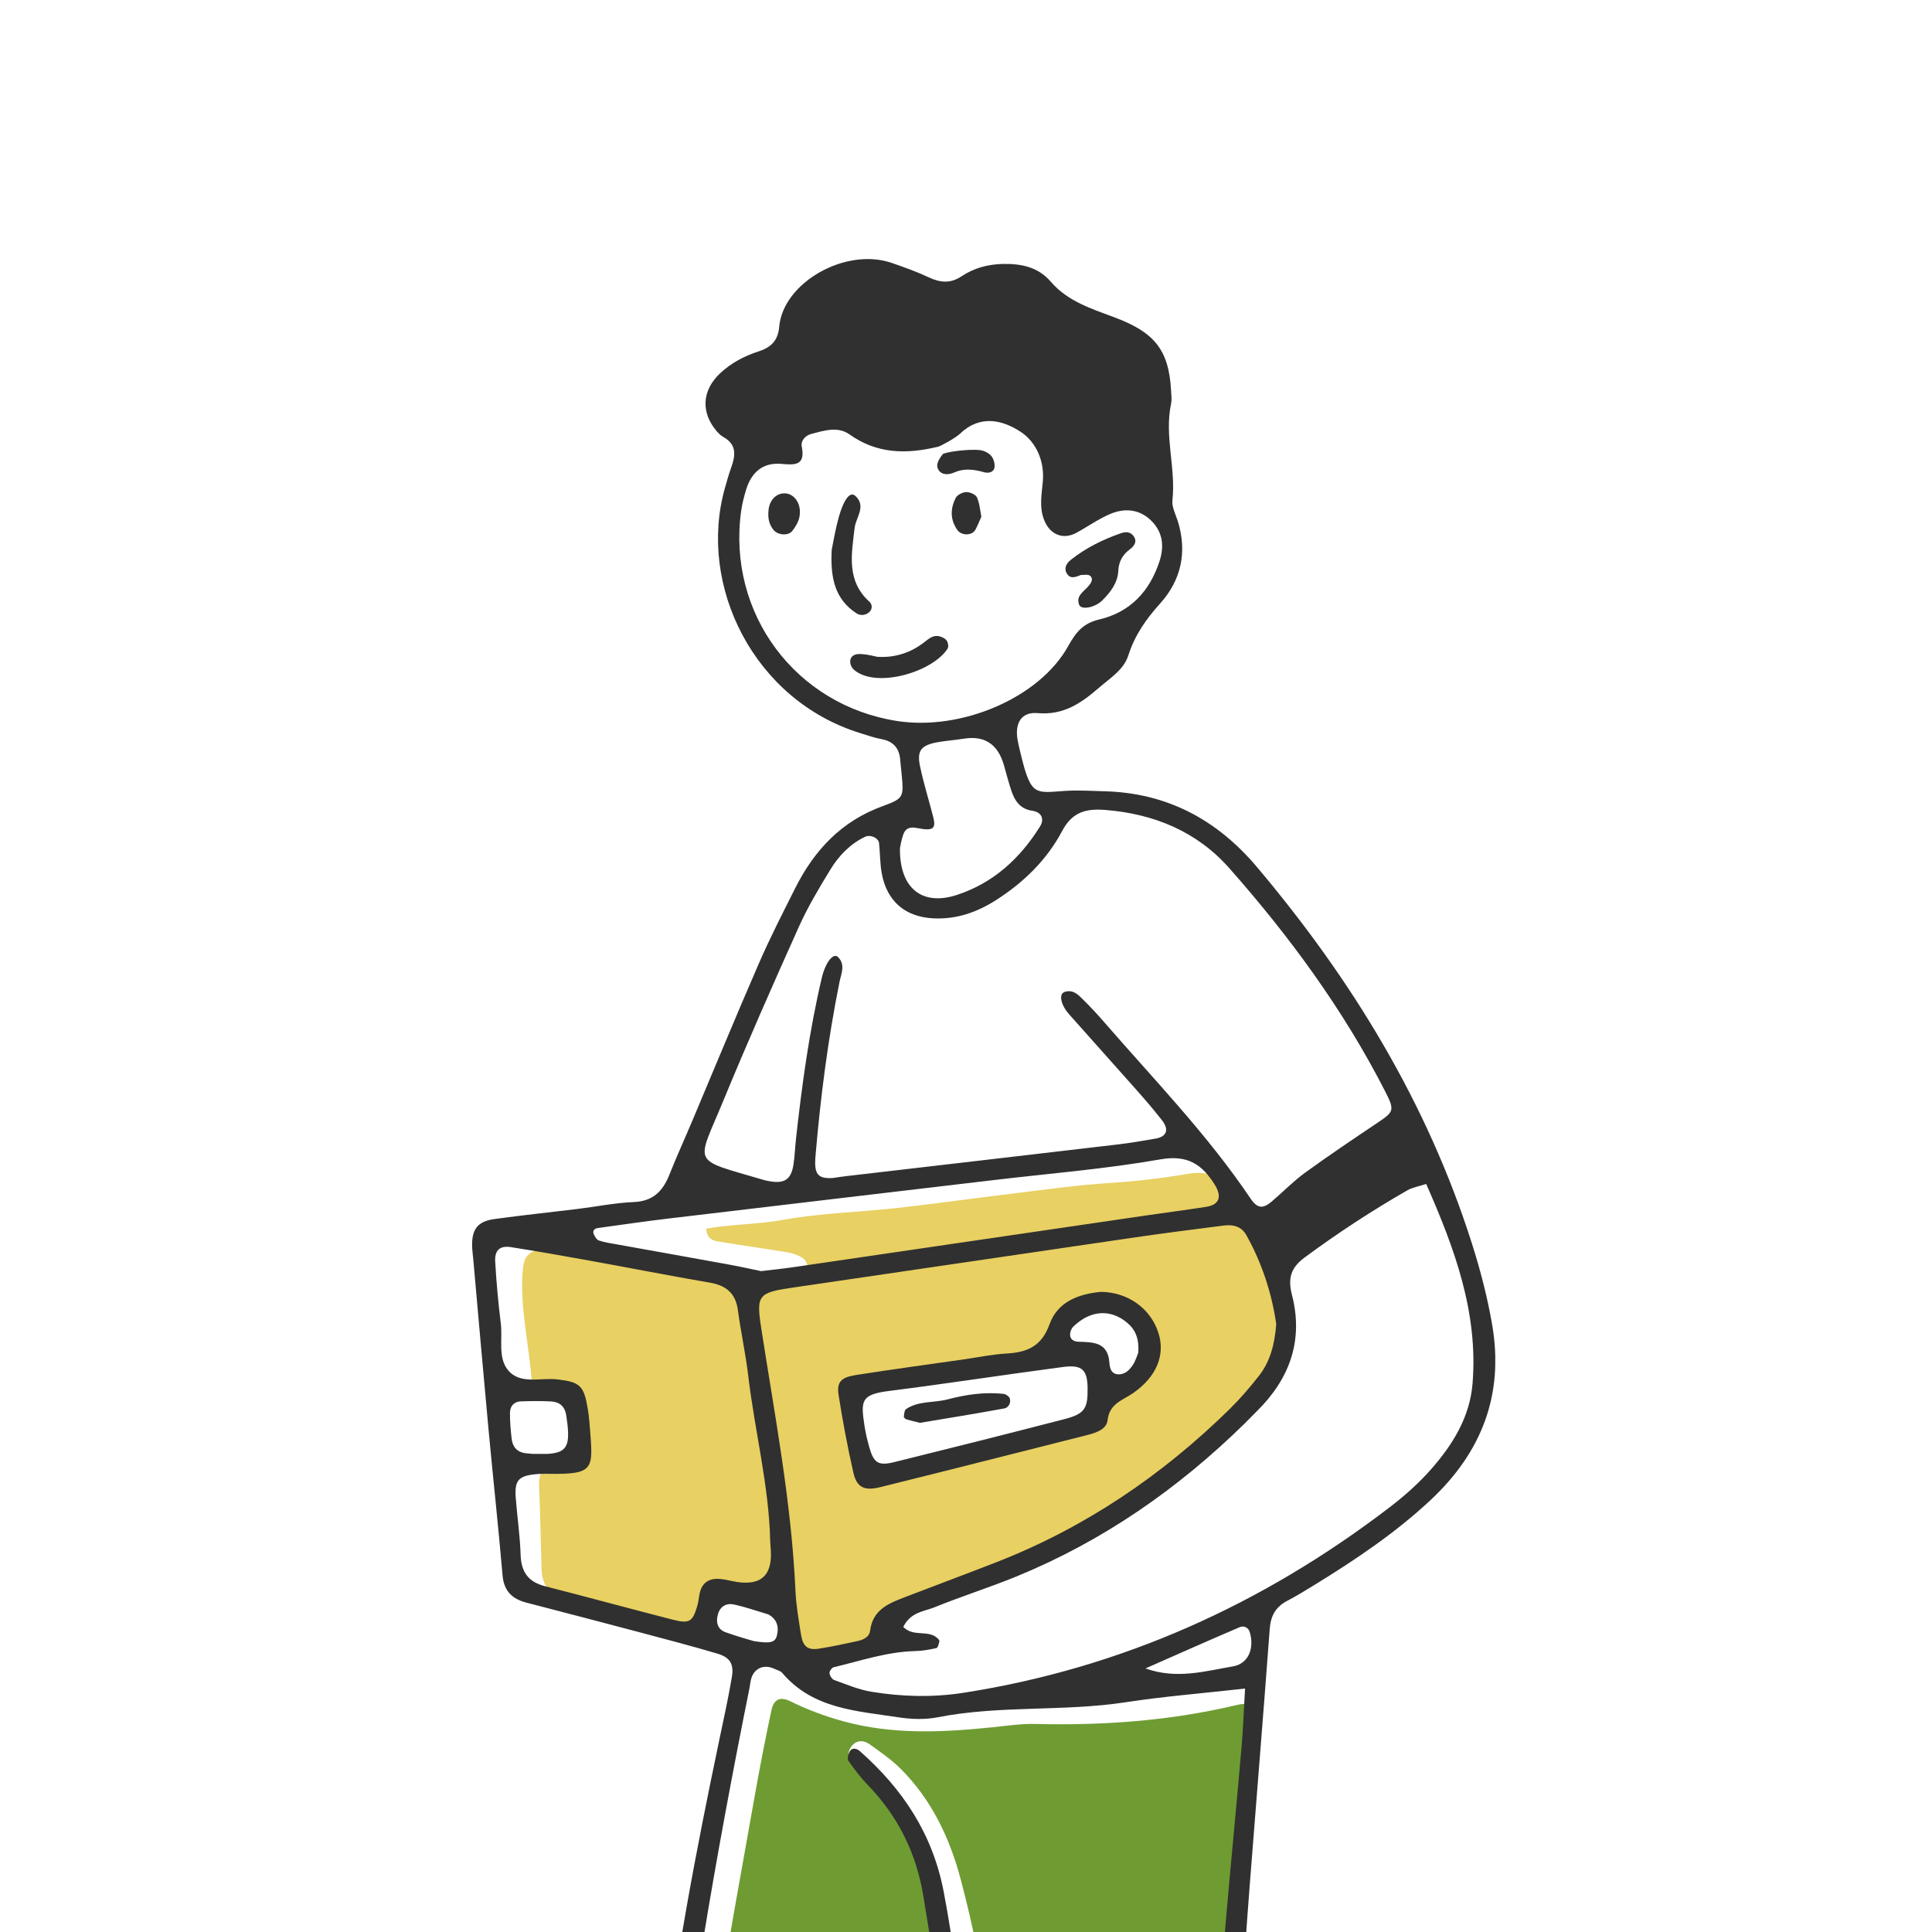 <svg width="261" height="261" viewBox="0 0 261 261" fill="none" xmlns="http://www.w3.org/2000/svg">
<g clip-path="url(#clip0_76_229)">
<g clip-path="url(#clip1_76_229)">
<path d="M83.879 430.935C83.879 422.988 83.732 415.036 83.915 407.093C84.16 396.57 84.427 386.038 85.135 375.537C85.826 365.246 87.095 354.996 88.084 344.723C88.597 339.387 89.073 334.052 89.514 328.712C90.316 319.021 91.327 309.352 92.753 299.732C94.062 290.899 95.198 282.039 96.628 273.229C98.307 262.853 100.201 252.509 102.04 242.156C102.7 238.444 103.43 234.745 104.21 231.06C104.53 229.548 105.395 229.15 106.767 229.83C109.083 230.979 111.471 231.86 113.97 232.545C120.602 234.356 127.289 234.034 134.01 233.35C135.97 233.149 137.944 232.844 139.904 232.894C149.04 233.117 158.083 232.473 167.001 230.353C169.197 229.83 169.887 230.461 170.065 232.634C170.4 236.664 169.46 240.577 168.698 244.437C166.854 253.824 166.208 263.318 165.696 272.827C165.036 285.121 164.355 297.415 164.083 309.723C163.825 321.44 164.052 333.166 164.11 344.888C164.15 352.849 165.277 360.716 166.203 368.6C166.711 372.938 167.228 377.272 167.602 381.623C168.836 396.087 171.371 410.34 174.275 424.535C175.153 428.81 176.066 433.077 176.948 437.348C177.914 442.017 179.13 446.615 180.774 451.1C182.208 455.022 183.251 459.065 183.803 463.211C184.235 466.471 183.34 468.068 180.128 468.989C177.438 469.759 174.974 470.993 172.409 472.013C170.947 472.594 169.393 472.925 167.878 473.372C166.105 473.895 164.733 473.35 163.918 471.699C162.867 469.571 161.673 467.469 160.951 465.219C155.49 448.211 150.461 431.082 146.679 413.6C143.655 399.606 141.895 385.447 140.514 371.217C139.574 361.539 138.496 351.874 137.481 342.205C137.418 341.61 137.374 341.015 137.342 340.42C136.817 330.309 136.354 320.192 135.752 310.085C135.013 297.598 134.331 285.107 133.284 272.648C132.754 266.333 131.418 260.085 129.796 253.936C128.304 248.287 125.845 243.113 121.662 238.94C120.415 237.697 118.927 236.677 117.489 235.644C116.567 234.982 115.529 235.103 114.918 236.078C114.313 237.039 114.713 237.974 115.551 238.694C115.849 238.954 116.152 239.208 116.469 239.445C123.498 244.705 126.3 252.25 127.271 260.546C128.032 267.044 128.754 273.573 128.683 280.148C128.634 284.499 129.106 288.851 127.712 293.144C127.182 294.776 127.462 296.691 127.458 298.479C127.427 305.264 126.571 311.945 124.892 318.515C122.576 327.581 121.81 336.901 120.357 346.109C118.878 355.514 117.547 364.946 116.268 374.383C115.497 380.081 114.896 385.805 114.304 391.525C113.586 398.43 112.918 405.344 112.304 412.263C111.814 417.8 111.212 423.336 111.047 428.886C110.749 439.012 109.297 449.074 109.609 459.226C109.836 466.632 108.13 468.233 100.646 468.506C96.891 468.645 93.127 468.6 89.367 468.502C84.169 468.368 83.901 468.135 83.875 463.135C83.817 452.406 83.857 441.677 83.857 430.948H83.888L83.879 430.935Z" fill="#6E9C32"/>
<path d="M95.407 165.984C98.829 165.371 102.361 165.42 105.822 164.79C110.856 163.873 116.028 163.766 121.128 163.198C126.42 162.607 131.69 161.856 136.977 161.221C141.289 160.702 145.597 160.08 149.922 159.812C153.481 159.589 156.996 159.168 160.506 158.573C163.272 158.104 165.308 158.94 167.076 161.404C168.965 164.034 170.636 166.628 171.228 169.83C171.411 170.814 171.625 171.735 172.266 172.563C174.769 175.787 174.177 179.293 172.801 182.67C170.898 187.343 167.865 191.377 164.034 194.526C153.392 203.256 141.423 209.808 128.848 215.277C127.583 215.827 126.233 216.436 124.896 216.503C121.89 216.65 119.667 217.616 118.29 220.532C117.863 221.436 116.469 221.999 115.399 222.442C114.513 222.813 113.457 222.746 112.486 222.925C107.377 223.873 107.346 223.891 106.067 218.573C105.764 217.312 105.123 216.431 104.08 215.769C102.156 214.544 100.022 214.284 97.808 214.396C96.726 214.45 95.982 214.906 95.55 215.957C95.18 216.86 94.77 217.791 94.183 218.555C93.43 219.53 92.365 220.049 91.055 219.826C85.982 218.958 81.086 217.402 76.159 215.953C74.191 215.371 73.224 214.056 73.162 212.03C73.05 208.256 72.988 204.481 72.828 200.707C72.743 198.703 73.643 197.831 75.585 197.701C77.772 197.554 78.039 195.984 77.723 194.271C77.398 192.522 76.85 190.814 76.529 189.065C76.253 187.545 75.451 187.089 74.039 187.437C72.97 187.701 71.923 187.585 71.816 186.292C71.429 181.552 70.297 176.878 70.582 172.075C70.716 169.848 71.139 169.271 73.099 168.636C74.841 168.072 76.605 167.979 78.378 168.287C83.817 169.231 89.247 170.241 94.686 171.199C97.795 171.744 100.904 172.294 104.031 172.71C105.386 172.889 106.789 172.795 108.161 172.674C108.7 172.63 109.337 172.205 109.221 171.494C109.132 170.962 108.905 170.291 108.508 170.009C107.894 169.575 107.105 169.302 106.357 169.177C103.243 168.654 100.116 168.233 97.002 167.715C96.245 167.589 95.461 167.29 95.412 165.979L95.407 165.984ZM149.004 176.199C146.238 176.252 145.04 176.664 143.254 179.633C141.859 181.95 140.006 183.001 137.565 183.327C133.663 183.851 129.747 184.253 125.845 184.75C122.723 185.148 119.605 185.617 116.482 186.024C114.313 186.31 113.239 187.518 114.036 189.633C114.865 191.838 115.457 194.128 115.653 196.547C115.889 199.445 117.31 200.55 119.983 199.866C128.567 197.665 137.115 195.318 145.663 192.961C146.568 192.71 147.748 192.214 148.109 191.485C149.414 188.855 151.579 187.294 153.931 185.792C155.33 184.897 156.051 183.43 155.78 181.686C155.316 178.739 152.065 176.136 149 176.199H149.004Z" fill="#E8D062"/>
<path d="M197.701 509.999H126.478V505.603C126.701 503.644 128.059 502.432 129.636 501.524C131.69 500.344 133.77 499.185 135.93 498.224C139.726 496.538 143.597 495.022 147.419 493.407C152.72 491.167 157.744 488.398 162.555 485.259C164.76 483.819 165.059 482.656 164.364 480.169C164.074 479.136 163.477 478.389 162.279 478.523C161.695 478.591 161.134 478.841 160.551 478.939C156.902 479.539 156.065 478.939 155.312 475.29C155.027 473.913 154.822 472.495 155.383 471.184C155.998 469.753 155.655 468.501 155.147 467.177C148.8 450.639 144.897 433.443 141.187 416.158C137.142 397.303 133.93 378.358 132.714 359.1C131.716 343.251 130.87 327.392 129.912 311.538C129.748 308.814 130.086 306.01 128.05 303.233C127.872 303.962 127.623 304.682 127.525 305.42C124.585 327.249 121.729 349.091 118.709 370.907C115.716 392.531 112.517 414.132 111.15 435.943C110.651 443.868 110.272 451.802 109.871 459.735C109.791 461.305 109.506 463 110.664 464.306C112.326 466.18 111.863 468.38 111.871 470.536C111.876 472.674 111.381 474.512 109.052 475.192C107.399 475.675 107.052 476.878 107.065 478.389C107.078 479.999 107.101 481.591 108.375 482.808C110.393 484.735 110.709 487.262 111.052 489.861C111.733 494.995 111.916 500.142 111.916 505.308L111.778 510.008H43V506.099C43.766 502.777 46.247 501.252 49.143 500.214C53.054 498.814 56.987 497.472 60.925 496.14C66.382 494.293 71.571 491.855 76.596 489.051C77.977 488.282 79.349 487.455 80.57 486.462C82.494 484.901 83.554 482.826 83.737 480.294C83.928 477.584 83.603 477.088 80.761 476.359C77.42 475.5 76.957 474.995 76.694 471.547C76.605 470.371 76.36 468.966 76.868 468.036C78.324 465.366 77.906 462.607 77.67 459.87C75.603 435.818 77.237 411.82 78.538 387.808C79.193 375.701 80.017 363.608 81.278 351.551C82.663 338.313 84.142 325.089 85.652 311.864C86.846 301.404 88.213 290.965 89.394 280.5C91.136 265.084 94.058 249.879 97.243 234.713C97.813 231.994 98.414 229.279 98.873 226.538C99.163 224.794 98.615 223.895 96.922 223.394C93.318 222.329 89.679 221.381 86.049 220.415C81.077 219.096 76.097 217.803 71.117 216.506C69.206 216.01 68.075 214.959 67.892 212.817C67.331 206.287 66.618 199.767 66.008 193.242C65.29 185.527 64.622 177.808 63.932 170.089C63.878 169.494 63.794 168.904 63.78 168.309C63.731 166.059 64.542 164.995 66.783 164.686C70.507 164.172 74.249 163.783 77.981 163.327C80.534 163.014 83.077 162.495 85.639 162.387C88.231 162.276 89.55 160.907 90.432 158.689C91.385 156.292 92.459 153.944 93.461 151.565C96.472 144.431 99.421 137.271 102.508 130.174C104.009 126.721 105.733 123.358 107.426 119.99C110.009 114.843 113.684 110.912 119.27 108.895C122.166 107.848 122.086 107.629 121.792 104.445C121.738 103.85 121.658 103.26 121.614 102.665C121.493 101.068 120.683 100.151 119.088 99.852C118.121 99.673 117.181 99.337 116.237 99.047C101.804 94.601 94.263 79.096 97.906 66.019C98.174 65.066 98.441 64.105 98.775 63.175C99.363 61.556 99.555 60.075 97.755 59.056C97.416 58.863 97.109 58.586 96.851 58.286C94.641 55.728 94.811 52.718 97.327 50.388C98.802 49.02 100.553 48.094 102.459 47.481C104.103 46.954 105.101 46.064 105.265 44.15C105.791 38.134 114.277 33.38 120.464 35.518C122.144 36.099 123.827 36.694 125.431 37.45C126.99 38.184 128.376 38.34 129.89 37.329C131.569 36.211 133.463 35.697 135.503 35.657C137.984 35.608 140.26 36.082 141.948 38.049C144.238 40.724 147.499 41.726 150.555 42.87C155.873 44.861 157.909 47.191 158.203 52.768C158.234 53.362 158.323 53.984 158.203 54.552C157.277 58.908 158.871 63.228 158.386 67.589C158.283 68.492 158.822 69.481 159.116 70.415C160.408 74.574 159.571 78.367 156.729 81.524C154.835 83.626 153.308 85.8 152.439 88.514C151.811 90.478 150.069 91.524 148.555 92.835C146.073 94.981 143.721 96.641 140.176 96.337C137.988 96.144 137.084 97.683 137.463 99.901C137.596 100.684 137.797 101.453 137.984 102.226C139.307 107.616 139.948 107.101 143.891 106.846C145.659 106.73 147.445 106.846 149.223 106.896C157.664 107.119 164.408 110.728 169.82 117.146C182.614 132.311 192.797 148.962 198.851 168.005C199.995 171.609 200.94 175.236 201.581 178.971C203.207 188.43 200.142 196.198 193.3 202.611C188.503 207.106 183.064 210.742 177.482 214.172C176.302 214.896 175.117 215.625 173.887 216.265C172.324 217.079 171.66 218.304 171.531 220.066C170.676 231.556 169.736 243.04 168.84 254.53C168.408 260.075 168.061 265.63 167.584 271.176C166.288 286.238 165.958 301.354 165.927 316.448C165.887 335.724 166.671 354.986 168.636 374.19C170.235 389.807 172.074 405.384 174.859 420.84C176.903 432.186 179.897 443.313 182.534 454.521C182.944 456.26 183.336 458.005 183.808 459.727C184.177 461.082 184.667 462.218 186.347 462.656C189.336 463.434 189.875 466.113 190.311 468.698C190.538 470.048 189.755 470.97 188.628 471.56C187.354 472.227 187.131 473.219 187.42 474.539C188.195 478.054 189.006 481.475 192 483.966C193.701 485.384 194.525 487.472 195.193 489.592C196.338 493.21 196.975 496.922 197.354 500.684C197.514 502.267 197.581 503.859 197.804 505.429L197.715 509.999H197.701ZM126.669 60.361C122.482 61.372 118.482 61.337 114.767 58.689C113.177 57.557 111.328 58.17 109.613 58.617C108.816 58.823 108.152 59.507 108.317 60.348C108.82 62.902 107.386 62.83 105.591 62.669C103.047 62.441 101.506 63.805 100.789 66.171C100.504 67.115 100.254 68.085 100.12 69.06C98.227 82.857 107.457 95.263 121.181 97.401C129.859 98.751 140.434 94.302 144.327 87.244C145.383 85.335 146.385 84.185 148.479 83.693C152.675 82.705 155.29 79.919 156.631 75.853C157.308 73.801 157.094 71.9 155.539 70.353C153.962 68.787 151.976 68.604 150.033 69.413C148.412 70.089 146.946 71.144 145.392 71.989C143.623 72.947 141.868 72.235 141.08 70.308C140.367 68.568 140.719 66.815 140.879 65.035C141.124 62.298 139.975 59.727 137.93 58.367C135.489 56.743 132.434 55.992 129.756 58.537C129.062 59.199 127.053 60.281 126.674 60.375L126.669 60.361ZM168.19 228.112C162.261 228.778 157.143 229.181 152.087 229.959C143.659 231.256 135.071 230.344 126.669 231.994C124.954 232.329 123.084 232.262 121.346 231.994C115.711 231.126 109.805 230.876 105.671 225.997C105.435 225.719 104.985 225.621 104.633 225.455C103.181 224.762 101.813 225.384 101.448 226.909C101.354 227.294 101.323 227.692 101.243 228.081C96.659 250.867 92.726 273.738 90.182 296.873C87.772 318.787 84.957 340.657 83.118 362.633C81.492 382.039 80.146 401.466 79.83 420.943C79.656 431.672 79.371 442.405 79.955 453.13C80.129 456.301 80.467 459.467 80.841 462.625C81.104 464.861 81.572 465.183 83.982 465.125C85.167 465.098 86.365 465.053 87.532 464.861C92.632 464.02 97.773 463.935 102.922 463.85C106.735 463.787 106.958 463.515 107.23 459.861C107.274 459.266 107.283 458.671 107.315 458.076C107.813 448.354 108.246 438.626 108.838 428.908C109.154 423.756 109.595 418.599 110.246 413.479C111.947 400.08 113.774 386.699 115.582 373.313C118.642 350.679 121.756 328.054 124.781 305.415C125.703 298.523 126.433 291.609 127.213 284.7C128.295 275.075 126.242 265.715 124.763 256.305C123.836 250.429 121.333 245.366 117.195 241.099C116.241 240.116 115.413 238.993 114.611 237.875C114.446 237.642 114.571 237.101 114.713 236.766C115.056 235.956 115.774 236.225 116.166 236.569C121.957 241.694 125.997 247.741 127.494 255.594C130.295 270.29 131.004 285.174 131.988 300.031C133.391 321.243 134.478 342.477 135.922 363.689C136.474 371.806 137.267 379.946 138.608 387.964C141.392 404.61 145.018 421.104 148.813 437.548C150.96 446.851 154.043 455.871 157.29 464.834C158.751 468.859 158.871 468.859 162.831 467.812C167.232 466.645 171.589 465.308 176.026 464.306C180.881 463.21 181.959 463.662 180.306 457.218C174.627 435.084 169.976 412.759 167.495 389.986C165.192 368.837 163.486 347.669 163.205 326.386C162.965 308.09 163.499 289.816 164.68 271.569C165.451 259.677 166.711 247.821 167.731 235.947C167.932 233.604 168.016 231.252 168.199 228.116L168.19 228.112ZM112.562 159.132C113.15 159.047 113.733 158.953 114.326 158.886C126.496 157.468 138.67 156.059 150.835 154.628C152.599 154.422 154.359 154.123 156.109 153.819C157.637 153.55 157.971 152.602 156.951 151.305C155.851 149.901 154.688 148.55 153.504 147.213C150.483 143.801 147.432 140.415 144.412 137.003C143.267 135.706 143.018 134.266 143.819 134.006C144.973 133.631 145.664 134.387 146.345 135.062C147.33 136.037 148.274 137.057 149.183 138.103C155.931 145.88 163.125 153.286 168.912 161.873C169.861 163.282 170.6 163.336 171.803 162.316C173.313 161.037 174.698 159.592 176.293 158.434C179.491 156.108 182.779 153.904 186.062 151.699C188.32 150.183 188.445 150.022 187.122 147.432C181.491 136.413 174.226 126.515 166.074 117.289C161.695 112.334 155.9 109.937 149.303 109.418C146.71 109.212 144.853 109.682 143.481 112.276C141.414 116.18 138.269 119.23 134.527 121.618C131.961 123.255 129.2 124.208 126.126 124.065C122.326 123.886 119.841 121.797 119.128 118.04C118.87 116.685 118.905 115.277 118.754 113.899C118.674 113.179 117.573 112.714 116.887 113.036C114.847 114.002 113.333 115.59 112.188 117.455C110.638 119.986 109.11 122.557 107.894 125.263C104.401 133.036 100.958 140.836 97.71 148.716C94.058 157.589 93.229 156.457 103.239 159.422C103.426 159.48 103.622 159.512 103.818 159.548C105.929 159.959 106.86 159.391 107.185 157.37C107.372 156.198 107.404 154.999 107.537 153.814C108.344 146.515 109.332 139.243 111.021 132.088C111.52 129.972 112.598 128.644 113.23 129.306C114.237 130.362 113.64 131.524 113.413 132.647C111.84 140.438 110.834 148.304 110.165 156.216C109.96 158.653 110.486 159.275 112.562 159.136V159.132ZM172.409 178.854C171.834 174.852 170.538 170.719 168.377 166.864C167.691 165.634 166.546 165.411 165.321 165.563C161.201 166.082 157.085 166.614 152.978 167.213C137.721 169.44 122.469 171.708 107.208 173.93C102.406 174.628 102.134 174.91 102.847 179.498C104.673 191.265 106.923 202.973 107.462 214.91C107.551 216.887 107.903 218.859 108.21 220.818C108.459 222.414 109.123 222.955 110.58 222.732C112.335 222.459 114.076 222.083 115.818 221.703C116.602 221.533 117.431 221.184 117.542 220.303C117.903 217.392 120.152 216.569 122.389 215.71C126.451 214.15 130.527 212.633 134.581 211.055C146.554 206.386 156.983 199.328 166.137 190.335C167.544 188.953 168.84 187.437 170.065 185.88C171.58 183.953 172.199 181.654 172.413 178.854H172.409ZM122.028 219.789C123.413 221.184 125.311 220.151 126.589 221.26C126.727 221.381 126.932 221.582 126.906 221.703C126.83 222.043 126.71 222.598 126.509 222.642C125.565 222.862 124.589 223.027 123.618 223.049C119.823 223.143 116.255 224.373 112.615 225.236C112.366 225.294 112.032 225.782 112.063 226.032C112.103 226.372 112.393 226.851 112.691 226.958C114.353 227.553 116.01 228.264 117.734 228.546C121.845 229.221 126.01 229.328 130.131 228.689C151.463 225.37 170.542 216.761 187.665 203.675C189.697 202.124 191.657 200.393 193.34 198.474C196.24 195.169 198.561 191.471 198.931 186.909C199.71 177.289 196.499 168.644 192.668 159.946C191.585 160.299 190.797 160.42 190.146 160.791C185.34 163.546 180.721 166.578 176.257 169.87C174.409 171.234 173.945 172.651 174.533 174.928C176.115 181.041 174.244 186.252 169.816 190.621C169.25 191.175 168.711 191.752 168.146 192.307C159.147 201.131 148.973 208.201 137.298 212.978C133.645 214.472 129.868 215.661 126.211 217.146C124.816 217.714 123.043 217.754 122.023 219.785L122.028 219.789ZM104.045 208.081C103.867 200.639 101.96 193.3 101.078 185.822C100.731 182.87 100.08 179.959 99.688 177.016C99.381 174.704 98.098 173.653 95.875 173.273C90.427 172.338 85.002 171.269 79.558 170.286C76.061 169.65 72.556 169.038 69.046 168.483C67.536 168.246 66.809 168.872 66.899 170.455C67.055 173.224 67.308 175.992 67.651 178.743C67.919 180.885 67.237 183.412 68.623 185.089C70.275 187.097 73.046 186.073 75.326 186.35C78.356 186.712 78.877 187.159 79.411 190.357C79.509 190.943 79.581 191.538 79.625 192.128C80.12 198.528 80.587 199.208 73.888 199.1C73.491 199.096 73.095 199.1 72.703 199.127C70.075 199.319 69.487 199.914 69.674 202.356C69.87 204.928 70.253 207.486 70.333 210.062C70.409 212.387 71.389 213.716 73.634 214.288C79.376 215.755 85.086 217.32 90.828 218.792C93.162 219.391 93.563 219.118 94.218 216.882C94.383 216.314 94.405 215.706 94.548 215.133C94.886 213.769 95.831 213.21 97.171 213.3C97.76 213.34 98.343 213.474 98.922 213.595C102.631 214.388 104.367 212.991 104.13 209.404C104.103 209.006 104.076 208.613 104.04 208.085L104.045 208.081ZM102.811 171.721C104.446 171.524 105.827 171.386 107.194 171.184C123.048 168.863 138.902 166.533 154.755 164.212C157.495 163.81 160.243 163.461 162.978 163.031C164.742 162.754 165.103 161.636 164.096 160.031C162.377 157.28 160.408 155.979 156.76 156.623C149.365 157.92 141.85 158.523 134.38 159.404C119.645 161.149 104.905 162.875 90.169 164.633C87.029 165.008 83.901 165.469 80.77 165.898C80.262 165.97 80.026 166.301 80.218 166.735C80.365 167.061 80.605 167.481 80.899 167.58C81.643 167.835 82.431 167.947 83.211 168.085C88.271 168.997 93.336 169.896 98.397 170.818C99.947 171.099 101.488 171.448 102.807 171.717L102.811 171.721ZM121.578 114.574C121.502 120.022 124.585 122.428 129.258 120.903C134.184 119.297 137.792 115.983 140.496 111.658C141.107 110.684 140.759 109.713 139.441 109.525C137.828 109.293 137.084 108.197 136.625 106.811C136.251 105.684 135.953 104.53 135.628 103.385C134.817 100.54 133.014 99.342 130.22 99.789C129.048 99.977 127.859 100.057 126.692 100.263C124.469 100.657 123.85 101.377 124.277 103.452C124.758 105.777 125.48 108.054 126.068 110.357C126.478 111.963 126.077 112.298 123.89 111.864C122.95 111.676 122.349 111.864 122.037 112.701C121.765 113.434 121.658 114.226 121.573 114.579L121.578 114.574ZM174.302 482.906C174.302 482.951 174.302 482.996 174.302 483.04C176.257 482.911 178.244 482.951 180.164 482.62C186.699 481.498 186.957 481.676 184.422 474.642C184.035 473.573 183.148 473.067 182.111 473.309C177.531 474.378 172.974 475.518 168.417 476.681C167.05 477.03 166.595 478.027 166.907 479.387C167.526 482.092 168.203 482.736 170.765 482.893C171.936 482.964 173.117 482.906 174.293 482.906H174.302ZM91.817 483.313C95.479 482.973 99.243 482.96 102.82 481.69C104.138 481.22 104.602 479.713 104.179 477.616C103.951 476.484 103.216 475.912 102.112 475.952C97.595 476.108 93.078 476.283 88.561 476.506C87.153 476.578 86.534 477.513 86.467 478.859C86.445 479.252 86.414 479.646 86.405 480.044C86.325 482.531 86.913 483.179 89.407 483.309C90.191 483.349 90.98 483.313 91.822 483.313H91.817ZM154.742 225.393C158.96 226.896 162.747 225.769 166.564 225.116C168.618 224.767 169.491 222.741 168.84 220.505C168.64 219.816 167.994 219.597 167.486 219.816C163.223 221.636 158.987 223.523 154.746 225.393H154.742ZM72.093 196.408C73.179 196.408 73.576 196.426 73.968 196.408C76.146 196.283 76.81 195.603 76.743 193.506C76.716 192.714 76.609 191.927 76.485 191.144C76.306 190.017 75.585 189.387 74.489 189.328C73.113 189.252 71.727 189.27 70.351 189.315C69.429 189.346 68.903 189.972 68.894 190.845C68.881 192.03 68.988 193.219 69.126 194.4C69.255 195.491 69.883 196.189 71.014 196.323C71.603 196.395 72.195 196.421 72.097 196.413L72.093 196.408ZM101.889 221.712C103.907 222.016 104.682 221.958 104.94 221.001C105.208 220.004 105.087 219.06 104.205 218.362C104.054 218.242 103.889 218.121 103.706 218.067C102.214 217.616 100.731 217.11 99.216 216.766C98.156 216.524 97.292 216.976 96.98 218.103C96.691 219.154 96.922 220.111 98.018 220.505C99.666 221.099 101.363 221.556 101.889 221.717V221.712ZM161.789 496.667C161.802 494.691 159.29 491.363 157.522 491.113C156.885 491.023 156.323 491.529 156.314 492.097C156.274 494.252 158.684 497.379 160.564 497.669C161.214 497.768 161.584 497.262 161.789 496.672V496.667ZM74.859 493.832C74.627 494.248 74.052 494.794 74.142 495.183C74.6 497.155 75.785 498.671 77.518 499.727C78.097 500.08 78.663 499.847 79.126 499.463C79.621 499.051 79.75 498.461 79.474 497.897C78.694 496.301 77.701 494.856 76.133 493.944C75.843 493.774 75.393 493.872 74.859 493.837V493.832ZM167.259 493.193C167.308 493.005 167.455 492.772 167.393 492.633C166.435 490.438 165.134 488.555 162.684 487.875C162.448 487.808 161.923 488.175 161.785 488.461C161.085 489.932 162.675 492.365 165.277 493.895C165.838 494.226 167.143 493.765 167.264 493.197L167.259 493.193ZM80.645 490.491C80.28 490.697 79.87 490.813 79.652 491.086C79.438 491.35 79.264 491.82 79.344 492.119C79.772 493.698 80.997 494.704 82.142 495.742C83.015 496.533 84.307 496.574 84.694 495.854C85.091 495.12 85.095 494.346 84.534 493.698C83.416 492.405 82.503 490.84 80.645 490.491Z" fill="#303030"/>
<path d="M148.715 174.521C152.425 174.562 155.472 176.807 156.51 180.112C157.437 183.064 156.23 186.011 153.08 188.193C151.664 189.173 149.877 189.602 149.628 191.856C149.49 193.086 148.1 193.555 146.929 193.851C137.574 196.216 128.224 198.596 118.856 200.917C116.749 201.44 115.733 200.917 115.288 198.958C114.5 195.496 113.845 191.995 113.292 188.488C113.016 186.74 113.591 186.082 115.555 185.769C120.42 185 125.297 184.347 130.171 183.649C132.122 183.368 134.059 182.956 136.019 182.849C138.79 182.692 140.723 181.86 141.784 178.904C142.902 175.787 145.81 174.794 148.71 174.526L148.715 174.521ZM146.929 187.5C146.884 185.049 146.185 184.334 143.619 184.669C135.779 185.702 127.961 186.914 120.117 187.907C116.326 188.386 116.272 189.204 116.776 192.545C116.923 193.524 117.154 194.495 117.417 195.447C118.023 197.634 118.638 198.059 120.816 197.518C128.496 195.617 136.166 193.694 143.819 191.708C146.532 191.006 146.978 190.273 146.924 187.5H146.929ZM153.775 182.719C153.9 180.823 153.383 179.624 152.261 178.685C150.011 176.798 147.276 176.986 144.986 179.231C144.737 179.477 144.563 179.915 144.559 180.268C144.545 180.948 145.075 181.234 145.668 181.257C147.659 181.328 149.673 181.279 149.873 184.083C149.926 184.812 150.096 185.657 151.143 185.662C152.02 185.662 152.59 185.058 153.013 184.437C153.437 183.815 153.637 183.046 153.78 182.715L153.775 182.719Z" fill="#303030"/>
<path d="M146.015 77.679C145.214 78.005 144.626 78.175 144.216 77.616C143.628 76.811 144.064 76.1 144.688 75.608C146.692 74.025 148.951 72.902 151.356 72.062C151.935 71.86 152.51 71.78 152.964 72.227C153.708 72.961 153.343 73.681 152.688 74.168C151.673 74.919 151.143 75.818 151.076 77.102C150.991 78.757 150.029 80 148.897 81.123C147.944 82.071 146.087 82.446 145.793 81.713C145.334 80.559 146.283 80.004 146.92 79.316C147.307 78.895 147.793 78.296 147.298 77.813C147.013 77.531 146.292 77.697 146.011 77.679H146.015Z" fill="#303030"/>
<path d="M112.361 74.266C112.482 73.667 112.722 72.303 113.034 70.957C113.765 67.764 114.745 66.279 115.529 66.972C117.092 68.363 115.622 69.893 115.453 71.319C115.039 74.897 114.312 78.444 117.457 81.297C117.881 81.681 117.894 82.402 117.284 82.808C116.767 83.153 116.192 83.184 115.644 82.817C112.856 80.953 112.143 78.189 112.361 74.266Z" fill="#303030"/>
<path d="M118.518 88.73C120.691 88.877 122.91 88.287 124.861 86.762C125.485 86.275 126.095 85.729 126.959 85.971C127.311 86.069 127.721 86.275 127.908 86.561C128.086 86.834 128.171 87.384 128.01 87.63C125.975 90.818 118.264 93.081 115.324 90.443C115.07 90.215 114.874 89.799 114.856 89.459C114.82 88.784 115.266 88.408 115.921 88.363C116.304 88.336 116.7 88.381 117.083 88.435C117.471 88.488 117.854 88.591 118.513 88.73H118.518Z" fill="#303030"/>
<path d="M132.353 60.8C132.897 60.863 133.534 61.163 133.89 61.565C134.224 61.941 134.42 62.625 134.354 63.13C134.256 63.815 133.521 63.958 132.968 63.801C131.61 63.421 130.3 63.224 128.937 63.819C128.197 64.141 127.266 64.226 126.794 63.493C126.331 62.768 126.852 62.03 127.333 61.382C127.56 61.073 130.799 60.63 132.358 60.805L132.353 60.8Z" fill="#303030"/>
<path d="M132.576 69.808C132.251 70.523 132.046 71.06 131.774 71.556C131.315 72.393 129.89 72.384 129.338 71.606C128.335 70.197 128.384 68.703 129.11 67.258C129.32 66.843 130.05 66.489 130.545 66.476C131.039 66.467 131.81 66.807 131.984 67.2C132.353 68.041 132.416 69.02 132.576 69.808Z" fill="#303030"/>
<path d="M108.054 69.208C108.089 70.094 107.64 70.948 107.034 71.722C106.472 72.437 105.069 72.299 104.49 71.583C103.822 70.756 103.72 69.83 103.831 68.846C103.982 67.504 104.918 66.597 106.067 66.65C107.181 66.699 108.089 67.8 108.058 69.208H108.054Z" fill="#303030"/>
<path d="M124.277 192.218C123.556 192.035 122.995 191.914 122.456 191.744C122.309 191.699 122.09 191.494 122.104 191.386C122.148 191.029 122.175 190.514 122.407 190.358C124.099 189.213 126.162 189.535 128.033 189.043C130.487 188.399 133.004 188.023 135.556 188.301C135.873 188.336 136.322 188.636 136.412 188.909C136.612 189.526 136.229 190.17 135.681 190.268C131.85 190.975 128.001 191.592 124.286 192.214L124.277 192.218Z" fill="#303030"/>
</g>
</g>
<defs>
<clipPath id="clip0_76_229">
<rect width="261" height="261" fill="white"/>
</clipPath>
<clipPath id="clip1_76_229">
<rect width="159" height="475" fill="white" transform="translate(43 35)"/>
</clipPath>
</defs>
</svg>
